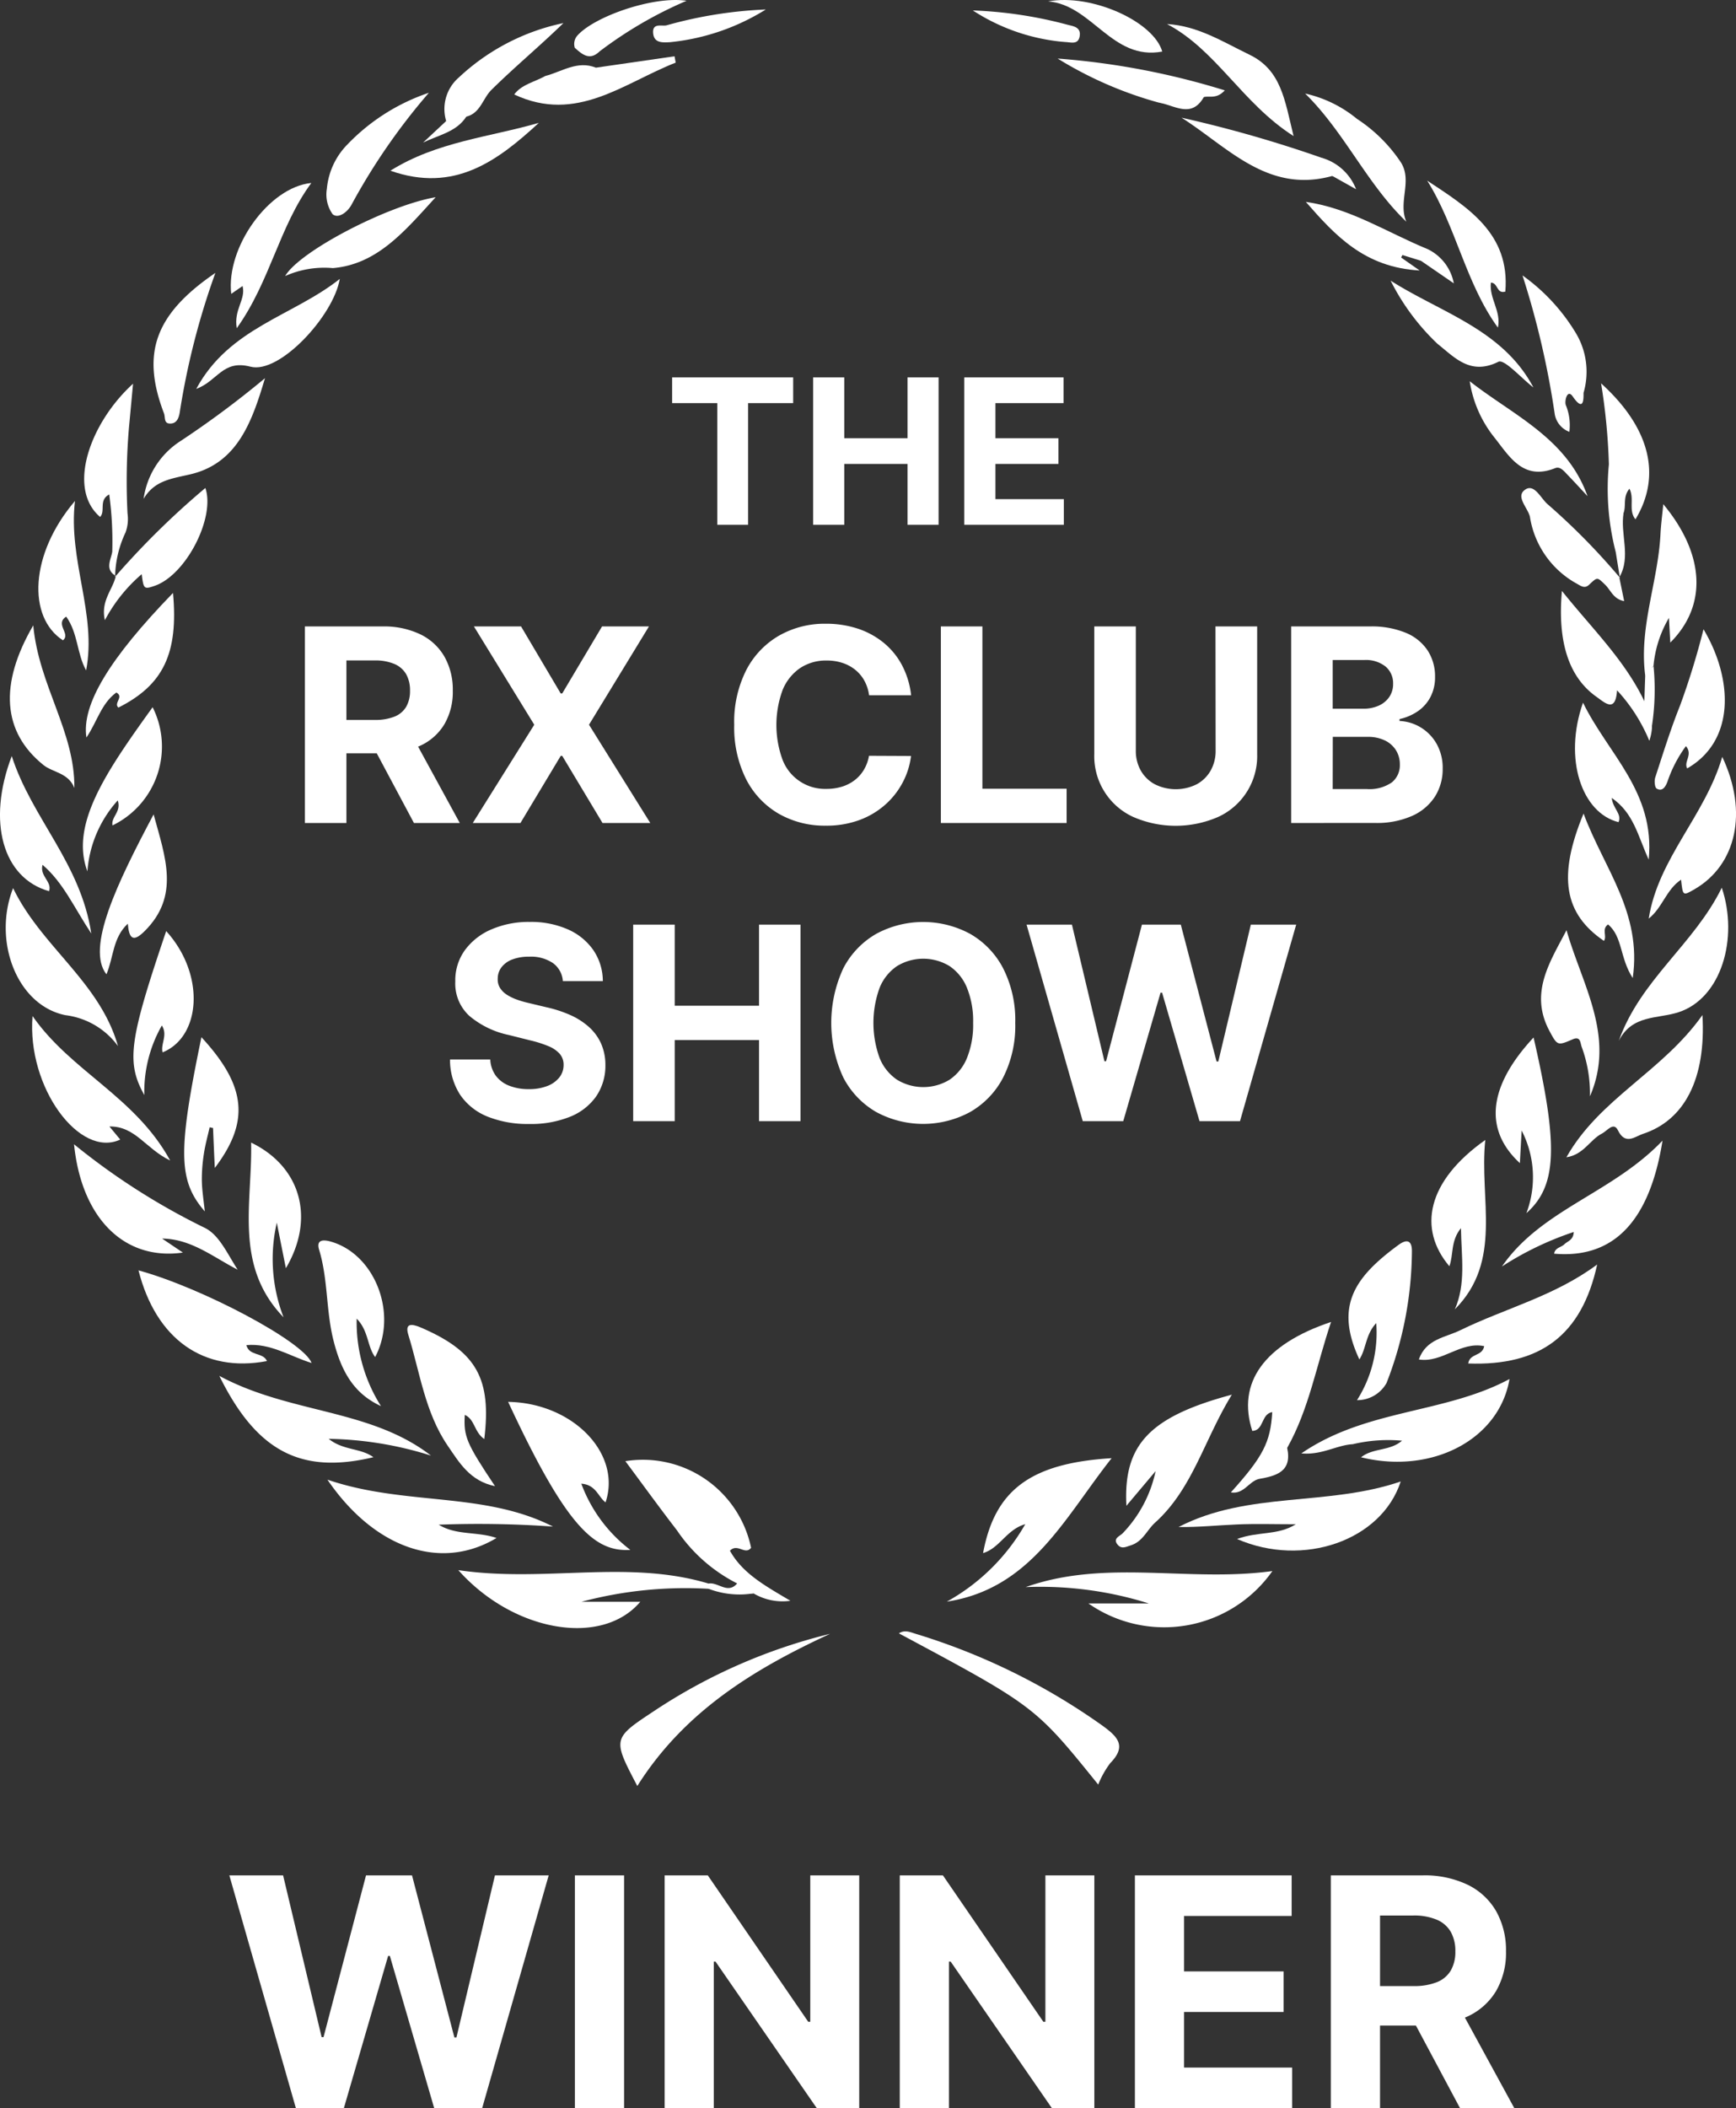 <svg xmlns="http://www.w3.org/2000/svg" width="99.151" height="120.337" viewBox="0 0 99.151 120.337">
  <rect x="0" y="0" width="99.151" height="120.337" fill="#333333" stroke="none"/>
  <g id="Gruppe_12969" data-name="Gruppe 12969" transform="translate(-0.001 0)">
    <g id="Gruppe_12971" data-name="Gruppe 12971" transform="translate(0.001 0)">
      <path id="Pfad_15510" data-name="Pfad 15510" d="M214.1,318.818a20.642,20.642,0,0,0-7.034-.933c4.585-1.628,9.313-.259,14.09-.916a7.556,7.556,0,0,1-10.506,1.849Z" transform="translate(-148.484 -227.289)" fill="#fff"/>
      <path id="Pfad_15511" data-name="Pfad 15511" d="M106.8,317.846a23.04,23.04,0,0,0-7.256.74H102.9c-2.213,2.608-7.28,1.7-10.393-1.806,4.929.727,9.659-.627,14.3.769a.186.186,0,0,1,.072.2c-.021.067-.042.1-.065.1" transform="translate(-66.33 -227.153)" fill="#fff"/>
      <path id="Pfad_15512" data-name="Pfad 15512" d="M132.627,301.606a9.113,9.113,0,0,1-3.439-3.031c-1-1.294-1.955-2.616-2.948-3.949a6.315,6.315,0,0,1,7.181,4.945c-.346.442-.766-.282-1.208.166.719,1.3,2.007,2,3.453,2.858a3.25,3.25,0,0,1-2.109-.423.942.942,0,0,1-.929-.566" transform="translate(-90.523 -211.219)" fill="#fff"/>
      <path id="Pfad_15514" data-name="Pfad 15514" d="M191.133,302.383a11.67,11.67,0,0,0,4.48-4.422c-1.065.3-1.46,1.372-2.409,1.65.669-3.6,2.714-5.134,7.342-5.417-2.7,3.418-4.606,7.453-9.414,8.189" transform="translate(-137.056 -210.957)" fill="#fff"/>
      <path id="Pfad_15515" data-name="Pfad 15515" d="M66.113,298.532c4.414,1.507,8.908.66,12.879,2.677a59.635,59.635,0,0,0-6.526-.108c1,.622,2.195.377,3.3.759-3.257,1.951-7.042.506-9.655-3.327" transform="translate(-47.408 -214.068)" fill="#fff"/>
      <path id="Pfad_15516" data-name="Pfad 15516" d="M241.26,302.17c1.21-.449,2.313-.187,3.352-.841-1.176,0-2.248-.034-3.318.009-1.123.046-2.242.166-3.379.149,3.968-2.056,8.494-1.163,12.689-2.6-1.1,3.38-5.579,4.926-9.344,3.285" transform="translate(-170.602 -214.321)" fill="#fff"/>
      <path id="Pfad_15517" data-name="Pfad 15517" d="M108.155,288.575c-.43-.323-.55-1.012-1.387-1.07a8.407,8.407,0,0,0,2.8,3.779c-2.071.129-3.682-1.362-6.98-8.45,3.713.061,6.5,2.97,5.562,5.741" transform="translate(-73.566 -202.812)" fill="#fff"/>
      <path id="Pfad_15518" data-name="Pfad 15518" d="M44.283,277.591c4.044,2.175,8.6,1.86,12.086,4.55a20.423,20.423,0,0,0-5.842-.957c.826.671,1.816.513,2.555,1.049-4.1.977-6.653-.287-8.8-4.641" transform="translate(-31.754 -199.052)" fill="#fff"/>
      <path id="Pfad_15519" data-name="Pfad 15519" d="M266.118,282.68c.678-.542,1.643-.343,2.334-.945a8.811,8.811,0,0,0-2.811.2c-.928.053-1.757.631-2.937.526,3.7-2.543,8.172-2.255,11.888-4.245-.591,3.461-4.433,5.456-8.474,4.468" transform="translate(-188.377 -199.497)" fill="#fff"/>
      <path id="Pfad_15520" data-name="Pfad 15520" d="M227.522,285.742l-1.668,1.979c-.184-3.476,1.307-5.079,6.023-6.343-1.585,2.575-2.236,5.367-4.38,7.3-.469.422-.7,1.084-1.39,1.3-.289.092-.528.225-.748-.031-.3-.352.1-.483.269-.643a7.3,7.3,0,0,0,1.895-3.564" transform="translate(-161.52 -201.767)" fill="#fff"/>
      <path id="Pfad_15521" data-name="Pfad 15521" d="M289.246,260.767c.093-.6.8-.389.913-.989-1.348-.286-2.4.967-3.731.76.405-1.173,1.5-1.246,2.377-1.675,2.557-1.248,5.368-1.936,7.806-3.746-.881,4.03-3.24,5.8-7.365,5.65" transform="translate(-205.389 -182.936)" fill="#fff"/>
      <path id="Pfad_15522" data-name="Pfad 15522" d="M37.852,261.587c-1.241-.381-2.355-1.148-3.727-1.02.163.642.951.394,1.176.909-3.619.685-6.334-1.24-7.339-5.177,3.649,1,9.448,4.082,9.889,5.289" transform="translate(-20.052 -183.783)" fill="#fff"/>
      <path id="Pfad_15523" data-name="Pfad 15523" d="M14.948,230.866a38.759,38.759,0,0,0,7.481,4.777c.819.407,1.293,1.507,1.864,2.381-1.4-.718-2.643-1.756-4.316-1.777l1.187.8c-3.321.475-5.785-1.928-6.217-6.183" transform="translate(-10.719 -165.547)" fill="#fff"/>
      <path id="Pfad_15524" data-name="Pfad 15524" d="M86.632,273.836c-.59-.4-.532-1.126-1.116-1.381-.071,1.234.091,1.621,1.726,4.068-1.434-.29-2.05-1.359-2.7-2.307-1.3-1.9-1.591-4.2-2.252-6.336-.255-.826.428-.54.852-.353,3.042,1.344,3.906,2.875,3.488,6.309" transform="translate(-58.97 -191.69)" fill="#fff"/>
      <path id="Pfad_15525" data-name="Pfad 15525" d="M250.057,275.673c-.569.144-.854.89-1.589.764,1.839-2.037,2.265-2.862,2.365-4.584-.648.107-.463,1.048-1.14,1.075-.886-2.732.651-4.935,4.5-6.221-.836,2.464-1.255,4.966-2.508,7.192-.194.912-.94,1.317-1.629,1.774" transform="translate(-178.169 -191.247)" fill="#fff"/>
      <path id="Pfad_15526" data-name="Pfad 15526" d="M312.358,230.1c-.747,4.688-2.854,6.75-6.191,6.458.048-.343.4-.355.586-.538s.516-.238.533-.7a17.959,17.959,0,0,0-4.1,1.969c2.256-3.267,6.285-4.162,9.175-7.188" transform="translate(-217.403 -164.995)" fill="#fff"/>
      <path id="Pfad_15527" data-name="Pfad 15527" d="M10.9,211.306l.615.744C9.2,213.138,6.176,209.069,6.507,205c2.2,3.167,5.861,4.591,7.86,8.245-1.394-.665-1.983-1.962-3.465-1.942" transform="translate(-4.648 -147.001)" fill="#fff"/>
      <path id="Pfad_15528" data-name="Pfad 15528" d="M323.962,204.769c.214,3.653-1.029,6.02-3.412,6.794-.429.139-.99.663-1.414-.207-.249-.51-.616.034-.9.177-.694.344-1.041,1.209-2.044,1.362,1.9-3.366,5.483-4.882,7.775-8.126" transform="translate(-226.728 -146.834)" fill="#fff"/>
      <path id="Pfad_15529" data-name="Pfad 15529" d="M1.6,179.192c1.608,3.334,4.95,5.349,5.988,9.013a4.383,4.383,0,0,0-3-1.763c-2.754-.553-4.173-4.209-2.992-7.25" transform="translate(-0.85 -128.493)" fill="#fff"/>
      <path id="Pfad_15530" data-name="Pfad 15530" d="M67.515,256.924c-.461-.615-.37-1.5-1.054-2.192a8.915,8.915,0,0,0,1.389,4.993c-1.456-.675-2.239-1.828-2.725-3.792-.418-1.686-.3-3.453-.808-5.128-.2-.646.327-.569.671-.47,2.534.727,3.834,4.132,2.527,6.589" transform="translate(-46.089 -179.46)" fill="#fff"/>
      <path id="Pfad_15531" data-name="Pfad 15531" d="M272.707,259.521a7.162,7.162,0,0,0,1.1-4.4c-.615.649-.568,1.468-.963,2.072-1.406-3.015-.323-4.663,2.235-6.536.518-.379.778-.219.766.391a21.011,21.011,0,0,1-1.449,7.491,1.916,1.916,0,0,1-1.691.979" transform="translate(-195.204 -179.594)" fill="#fff"/>
      <path id="Pfad_15532" data-name="Pfad 15532" d="M326.792,187.833c1.246-3.493,4.3-5.508,5.88-8.733.967,2.871-.016,6.309-2.471,7.108-1.2.391-2.64.125-3.408,1.625" transform="translate(-234.333 -128.427)" fill="#fff"/>
      <path id="Pfad_15533" data-name="Pfad 15533" d="M192.847,337.881c-3.609-4.468-3.609-4.468-11.382-8.631.317-.216.634-.077.94.02a36.912,36.912,0,0,1,10.676,5.241c.848.617,1.429,1.155.453,2.145a5.336,5.336,0,0,0-.687,1.225" transform="translate(-130.123 -236.013)" fill="#fff"/>
      <path id="Pfad_15534" data-name="Pfad 15534" d="M290.3,239.659c.638-1.465.375-2.961.348-4.633-.6.732-.417,1.512-.662,2.174-1.808-2.137-1.288-4.848,2.052-7.208-.357,3.388,1.02,6.894-1.738,9.667" transform="translate(-207.206 -164.92)" fill="#fff"/>
      <path id="Pfad_15535" data-name="Pfad 15535" d="M126.2,338.316c-1.43-2.725-1.419-2.709,1.01-4.315a31.793,31.793,0,0,1,10-4.371c-4.326,2-8.314,4.413-11.01,8.686" transform="translate(-89.8 -236.367)" fill="#fff"/>
      <path id="Pfad_15536" data-name="Pfad 15536" d="M52.332,237.705l-.519-2.6a9.232,9.232,0,0,0,.387,5.4c-2.849-2.94-1.777-6.532-1.853-9.973,2.82,1.361,3.681,4.3,1.985,7.17" transform="translate(-36.004 -165.31)" fill="#fff"/>
      <path id="Pfad_15537" data-name="Pfad 15537" d="M38.157,209.248c2.564,2.776,2.783,4.808.767,7.466-.039-.852-.072-1.565-.1-2.279l-.195-.041c-.111.5-.25.991-.325,1.493a9.394,9.394,0,0,0-.12,1.544c.01.556.1,1.111.169,1.764-1.522-1.754-1.547-3.418-.192-9.947" transform="translate(-26.656 -150.045)" fill="#fff"/>
      <path id="Pfad_15538" data-name="Pfad 15538" d="M334.668,159.712c-.846.562-1.069,1.614-1.846,2.219.545-3.442,3.214-5.86,4.2-9.231,1.492,3.152.805,6.172-1.58,7.555-.671.389-.671.389-.772-.544" transform="translate(-238.656 -109.497)" fill="#fff"/>
      <path id="Pfad_15539" data-name="Pfad 15539" d="M304.089,209.312c1.418,6.161,1.355,8.459-.409,10.029a5.806,5.806,0,0,0-.272-4.717c-.034.615-.067,1.23-.1,1.861-2.066-1.9-1.823-4.375.783-7.173" transform="translate(-216.5 -150.091)" fill="#fff"/>
      <path id="Pfad_15540" data-name="Pfad 15540" d="M3.327,126.172c.319,3.44,2.382,6.06,2.348,9.282-.34-.872-1.23-.881-1.759-1.305-2.35-1.886-2.549-4.615-.589-7.977" transform="translate(-1.428 -90.474)" fill="#fff"/>
      <path id="Pfad_15541" data-name="Pfad 15541" d="M2.43,158.749c-.176.657.56.953.373,1.506-2.632-.742-3.566-3.948-2.131-7.712,1.152,3.565,3.932,6.1,4.543,10.13-1.017-1.542-1.6-2.909-2.785-3.923" transform="translate(-0.001 -109.384)" fill="#fff"/>
      <path id="Pfad_15542" data-name="Pfad 15542" d="M313.881,197.143a7.712,7.712,0,0,0-.469-2.811c-.087-.212-.051-.638-.509-.441-.866.372-.878.381-1.336-.478-1.158-2.17.03-3.931.976-5.749.889,3.123,2.815,6.07,1.339,9.48" transform="translate(-223.072 -134.567)" fill="#fff"/>
      <path id="Pfad_15543" data-name="Pfad 15543" d="M28.611,194.777c-.124-.492.312-.98-.042-1.535a7.606,7.606,0,0,0-1,3.973c-1.047-1.879-.866-3.128,1.248-9.362,2.258,2.488,1.983,6.045-.211,6.924" transform="translate(-19.325 -134.704)" fill="#fff"/>
      <path id="Pfad_15544" data-name="Pfad 15544" d="M336.815,126.953c1.683,2.823,1.835,6.355-.933,7.944-.212-.394.345-.775-.071-1.273a7.5,7.5,0,0,0-1.062,2.048c-.108.272-.278.564-.605.379-.116-.065-.148-.444-.086-.636.45-1.38.881-2.77,1.421-4.115a43.5,43.5,0,0,0,1.337-4.347" transform="translate(-239.52 -91.034)" fill="#fff"/>
      <path id="Pfad_15545" data-name="Pfad 15545" d="M23.226,164.3c.671,2.453,1.514,4.655-.518,6.67-.658.653-.885.422-.955-.429-.867.8-.808,1.919-1.221,2.888-1.178-1.494.607-5.2,2.695-9.129" transform="translate(-14.453 -117.814)" fill="#fff"/>
      <path id="Pfad_15546" data-name="Pfad 15546" d="M317.418,164.135c1.166,3.133,3.346,5.648,2.809,9.39-.746-1.143-.57-2.359-1.41-3.06-.386.276-.039.665-.236.939-2.272-1.549-2.651-3.677-1.163-7.268" transform="translate(-226.974 -117.696)" fill="#fff"/>
      <path id="Pfad_15547" data-name="Pfad 15547" d="M331.931,111.492c-.365-2.763.739-5.367.872-8.077.026-.535.1-1.068.16-1.7,2.38,2.864,2.52,5.785.4,7.9-.022-.4-.04-.741-.077-1.41a6.565,6.565,0,0,0-.883,2.746c-.212.133.088.716-.475.541" transform="translate(-237.965 -72.935)" fill="#fff"/>
      <path id="Pfad_15548" data-name="Pfad 15548" d="M18.732,148.006A6.773,6.773,0,0,0,17,152.054c-1-2.679,1.063-5.674,3.725-9.369a5,5,0,0,1-2.292,6.747c-.09-.493.517-.771.3-1.426" transform="translate(-12.008 -102.315)" fill="#fff"/>
      <path id="Pfad_15549" data-name="Pfad 15549" d="M9.839,101.071c-.4,3.407,1.257,6.435.637,9.672-.533-.956-.457-2.115-1.137-3.07-.672.43.284.986-.188,1.352-2.032-1.317-1.9-4.917.688-7.954" transform="translate(-5.557 -72.475)" fill="#fff"/>
      <path id="Pfad_15550" data-name="Pfad 15550" d="M322.147,150.722c-.631-1.386-.855-2.654-2.112-3.524.063.612.594.909.389,1.384-2.084-.514-3.163-3.588-2.029-6.821,1.423,2.922,4.131,5.1,3.752,8.961" transform="translate(-227.982 -101.652)" fill="#fff"/>
      <path id="Pfad_15551" data-name="Pfad 15551" d="M22.3,119.627c.318,3.463-.564,5.26-3.117,6.544-.3-.249.341-.615-.12-.859-.856.618-1.1,1.675-1.708,2.568-.285-1.87,1.305-4.5,4.946-8.253" transform="translate(-12.419 -85.781)" fill="#fff"/>
      <path id="Pfad_15552" data-name="Pfad 15552" d="M19.351,85.915a6.163,6.163,0,0,0-.591,2.518l.044-.051c-.659-.365-.265-.951-.205-1.385a19.934,19.934,0,0,0-.173-3.263c-.619.323-.2.938-.521,1.284-1.916-1.627-.575-5.375,1.881-7.606-.081.875-.157,1.688-.233,2.5a36.211,36.211,0,0,0-.083,4.909,2.213,2.213,0,0,1-.118,1.094" transform="translate(-12.187 -55.509)" fill="#fff"/>
      <path id="Pfad_15553" data-name="Pfad 15553" d="M320.149,127.77a9.665,9.665,0,0,0-1.84-2.872c-.087,1.3-.675.727-1.194.357-1.544-1.1-2.219-3.094-1.954-6.03,1.707,2.136,3.576,3.928,4.707,6.295a2.446,2.446,0,0,1,.281,2.25" transform="translate(-225.952 -85.493)" fill="#fff"/>
      <path id="Pfad_15554" data-name="Pfad 15554" d="M307.356,55.576a11.024,11.024,0,0,1,3.051,3.3,4.284,4.284,0,0,1,.436,3.387c-.022.089.1,1.268-.621.22-.307-.444-.474.231-.4.48a3.029,3.029,0,0,1,.208,1.539,1.31,1.31,0,0,1-.836-1.014,48.98,48.98,0,0,0-1.841-7.913" transform="translate(-220.396 -39.852)" fill="#fff"/>
      <path id="Pfad_15555" data-name="Pfad 15555" d="M35.926,76.306c-.729,2.436-1.552,4.851-4.262,5.486-1.077.252-2.047.345-2.671,1.4a4.682,4.682,0,0,1,2.128-3.312,54.162,54.162,0,0,0,4.8-3.572" transform="translate(-20.791 -54.717)" fill="#fff"/>
      <path id="Pfad_15556" data-name="Pfad 15556" d="M34.526,55.076a42.65,42.65,0,0,0-2.04,7.993c-.05.264-.151.579-.495.6-.431.031-.308-.34-.4-.583-1.3-3.409-.537-5.645,2.935-8.014" transform="translate(-22.226 -39.493)" fill="#fff"/>
      <path id="Pfad_15557" data-name="Pfad 15557" d="M21.62,103.522a46.117,46.117,0,0,1,5.156-5.068c.579,1.678-1.1,4.971-2.9,5.586-.6.205-.631.186-.735-.667A9,9,0,0,0,21.037,106c-.253-1.116.463-1.752.626-2.53l-.043.05" transform="translate(-15.047 -70.598)" fill="#fff"/>
      <path id="Pfad_15558" data-name="Pfad 15558" d="M324.037,86.962a14.438,14.438,0,0,1-.388-4.994,34.873,34.873,0,0,0-.446-4.625c2.791,2.53,3.475,5.257,1.964,7.762-.42-.512-.046-1.176-.344-1.746-.384.45-.182.949-.329,1.366-.4.7.411,1.637-.455,2.237" transform="translate(-231.758 -55.46)" fill="#fff"/>
      <path id="Pfad_15559" data-name="Pfad 15559" d="M51.189,36.916c-1.838,2.484-2.338,5.6-4.26,8.291-.184-1.071.528-1.625.333-2.409l-.648.446c-.309-2.644,2.147-6.093,4.575-6.328" transform="translate(-33.407 -26.471)" fill="#fff"/>
      <path id="Pfad_15560" data-name="Pfad 15560" d="M288.086,36.43c2.339,1.543,4.746,3.023,4.468,6.339-.519.143-.4-.5-.824-.512-.107.9.6,1.627.4,2.568-1.849-2.546-2.378-5.749-4.043-8.4" transform="translate(-206.578 -26.123)" fill="#fff"/>
      <path id="Pfad_15561" data-name="Pfad 15561" d="M39.609,62.555c1.885-3.5,5.525-4.159,8.2-6.282-.351,2.1-3.44,5.446-5.1,5.01-1.593-.418-1.871.823-3.106,1.271" transform="translate(-28.403 -40.352)" fill="#fff"/>
      <path id="Pfad_15562" data-name="Pfad 15562" d="M71.78,18.713a35.813,35.813,0,0,0-4.4,6.355c-.233.458-.773.855-1.1.578a1.953,1.953,0,0,1-.328-1.454,4.132,4.132,0,0,1,1.158-2.511,11.538,11.538,0,0,1,4.672-2.967" transform="translate(-47.283 -13.419)" fill="#fff"/>
      <path id="Pfad_15563" data-name="Pfad 15563" d="M312.705,103.575l.277,1.355c-.621-.114-.765-.627-1.088-.938-.457-.439-.434-.449-.919.008-.272.257-.514.026-.751-.095a5.293,5.293,0,0,1-2.625-3.793c-.128-.526-.851-1.166-.259-1.553.526-.344.883.519,1.29.857a37.863,37.863,0,0,1,4.106,4.175Z" transform="translate(-220.219 -70.617)" fill="#fff"/>
      <path id="Pfad_15564" data-name="Pfad 15564" d="M269.248,26.191c-2.252-2.155-3.524-5.1-5.778-7.316a7.1,7.1,0,0,1,2.963,1.448,8.783,8.783,0,0,1,2.481,2.446c.714,1.072-.156,2.277.334,3.422" transform="translate(-188.926 -13.535)" fill="#fff"/>
      <path id="Pfad_15565" data-name="Pfad 15565" d="M280.713,56.61c2.887,1.842,6.4,2.785,8.158,6.1-.683-.522-1.659-1.635-2-1.466-1.609.8-2.506-.259-3.481-1.027a13.006,13.006,0,0,1-2.677-3.61" transform="translate(-201.291 -40.593)" fill="#fff"/>
      <path id="Pfad_15566" data-name="Pfad 15566" d="M303.431,83.473c-.381-.409-.757-.823-1.146-1.224-.193-.2-.422-.5-.706-.383-1.839.736-2.615-.67-3.482-1.76a6.752,6.752,0,0,1-1.4-3.2c2.486,1.949,5.553,3.246,6.732,6.571" transform="translate(-212.754 -55.144)" fill="#fff"/>
      <path id="Pfad_15567" data-name="Pfad 15567" d="M66.16,39.8c-1.768,1.934-3.329,3.83-5.872,4.045a5.483,5.483,0,0,0-2.724.454c.823-1.425,5.9-4.051,8.6-4.5" transform="translate(-41.278 -28.541)" fill="#fff"/>
      <path id="Pfad_15568" data-name="Pfad 15568" d="M242.812,11.245c-2.932-1.87-4.4-4.9-7.224-6.393,1.757.1,3.183,1.013,4.7,1.745,1.826.881,2.018,2.581,2.527,4.648" transform="translate(-168.933 -3.479)" fill="#fff"/>
      <path id="Pfad_15569" data-name="Pfad 15569" d="M247.124,27.068c-3.691,1.026-5.962-1.642-8.617-3.326a71.838,71.838,0,0,1,8.032,2.3c.223.243.588.3.781.57.152.211.351.514-.2.459" transform="translate(-171.026 -17.025)" fill="#fff"/>
      <path id="Pfad_15570" data-name="Pfad 15570" d="M89.772,10.24A2.379,2.379,0,0,1,90.5,7.749a12.428,12.428,0,0,1,5.969-3.1c-1.352,1.316-2.782,2.5-4.11,3.81-.5.493-.63,1.332-1.432,1.528-.856.655-.856.655-1.153.258" transform="translate(-64.289 -3.331)" fill="#fff"/>
      <path id="Pfad_15571" data-name="Pfad 15571" d="M87.292,24.785c-2.367,2.183-4.836,4.018-8.479,2.732,2.65-1.661,5.672-1.916,8.479-2.732" transform="translate(-56.515 -17.773)" fill="#fff"/>
      <path id="Pfad_15572" data-name="Pfad 15572" d="M108.472,12.006l4.489-.65.067.362c-2.963,1.159-5.661,3.491-9.223,1.818.42-.575,1.163-.71,1.778-1.056.949-.247,1.831-.9,2.889-.474" transform="translate(-74.436 -8.143)" fill="#fff"/>
      <path id="Pfad_15573" data-name="Pfad 15573" d="M270.159,44.094l-1.043-.323-.076.141,1.059.741c-3.161-.173-4.837-2.015-6.5-3.914,2.523.351,4.643,1.745,6.935,2.686.126.362.182.684-.371.668" transform="translate(-189.016 -29.213)" fill="#fff"/>
      <path id="Pfad_15574" data-name="Pfad 15574" d="M219.3,14.335a22.119,22.119,0,0,1-5.792-2.519,42.993,42.993,0,0,1,9.545,1.816c-.469.511-.859.3-1.191.381-.787.635-1.684.4-2.561.322" transform="translate(-153.1 -8.473)" fill="#fff"/>
      <path id="Pfad_15575" data-name="Pfad 15575" d="M211.567.081c2.513-.459,6.039,1.165,6.522,2.864-2.87.536-4-2.666-6.522-2.864" transform="translate(-151.708 -0.002)" fill="#fff"/>
      <path id="Pfad_15576" data-name="Pfad 15576" d="M115.962,2.728a.73.73,0,0,1,.114-.658c.931-1.114,4.388-2.319,6.268-2.024a23.417,23.417,0,0,0-4.968,2.89c-.561.542-.989.176-1.414-.208" transform="translate(-83.133 0)" fill="#fff"/>
      <path id="Pfad_15577" data-name="Pfad 15577" d="M138.266,1.938A12.724,12.724,0,0,1,132.787,3.8c-.425.02-.908.053-.947-.538s.523-.353.781-.43a24.521,24.521,0,0,1,5.644-.9" transform="translate(-94.537 -1.39)" fill="#fff"/>
      <path id="Pfad_15578" data-name="Pfad 15578" d="M196.388,2.106a24.155,24.155,0,0,1,5.383.81c.325.091.815.119.716.674-.087.489-.512.329-.8.321a11.336,11.336,0,0,1-5.3-1.805" transform="translate(-140.824 -1.51)" fill="#fff"/>
      <path id="Pfad_15579" data-name="Pfad 15579" d="M332.221,138.626l-.282-2.25q.025-.735.05-1.471l.475-.541a13.874,13.874,0,0,1-.244,4.262" transform="translate(-238.023 -96.348)" fill="#fff"/>
      <path id="Pfad_15580" data-name="Pfad 15580" d="M286.8,50.9l.371-.668a2.723,2.723,0,0,1,1.515,1.963L286.8,50.9" transform="translate(-205.652 -36.021)" fill="#fff"/>
      <path id="Pfad_15581" data-name="Pfad 15581" d="M254.083,293.9l1.629-1.774c.294,1.36-.631,1.6-1.629,1.774" transform="translate(-182.195 -209.475)" fill="#fff"/>
      <path id="Pfad_15582" data-name="Pfad 15582" d="M86.734,23.767l1.153-.258c-.547.874-1.572,1.051-2.469,1.486l1.316-1.228" transform="translate(-61.251 -16.858)" fill="#fff"/>
      <path id="Pfad_15583" data-name="Pfad 15583" d="M233.981,19.109l.7.005c.3,0,.285,0,.49-.49a.349.349,0,0,1,.3-.148c.36.081.712.2,1.067.311-.711,1.244-1.676.462-2.561.322" transform="translate(-167.781 -13.247)" fill="#fff"/>
      <path id="Pfad_15584" data-name="Pfad 15584" d="M267.473,32.892c.142-.534-.64-.544-.585-1.028a2.988,2.988,0,0,1,1.941,1.788l-1.356-.76" transform="translate(-191.376 -22.849)" fill="#fff"/>
      <path id="Pfad_15585" data-name="Pfad 15585" d="M326.153,105.67c.36-.7-.008-1.555.455-2.237-.216,1.222.444,2.5-.248,3.693l.031.017-.237-1.473" transform="translate(-233.874 -74.169)" fill="#fff"/>
      <path id="Pfad_15586" data-name="Pfad 15586" d="M144.666,319.467a1.408,1.408,0,0,1,.929.566,4.957,4.957,0,0,1-2.559-.26q0-.149-.007-.3c.545-.1,1.1.629,1.637-.009" transform="translate(-102.562 -229.08)" fill="#fff"/>
      <path id="Pfad_15593" data-name="Pfad 15593" d="M213.486,12.74V11.273H220.4V12.74h-2.576v6.948h-1.759V12.74Zm8.053,6.948V11.273h1.779v3.472h3.612V11.273h1.775v8.415h-1.775V16.212h-3.612v3.476Zm8.633,0V11.273h5.67V12.74h-3.891v2.005h3.6v1.467h-3.6v2.009h3.908v1.467ZM192.511,36.709V25.489h4.427a4.8,4.8,0,0,1,2.172.452,3.192,3.192,0,0,1,1.375,1.277,3.819,3.819,0,0,1,.474,1.937,3.661,3.661,0,0,1-.482,1.92,3.124,3.124,0,0,1-1.394,1.23,5.168,5.168,0,0,1-2.205.427h-2.964V30.825h2.58a2.963,2.963,0,0,0,1.129-.186,1.356,1.356,0,0,0,.671-.559,1.782,1.782,0,0,0,.222-.926,1.855,1.855,0,0,0-.222-.942,1.408,1.408,0,0,0-.674-.583,2.817,2.817,0,0,0-1.137-.2h-1.6v9.281Zm6.059-5.106,2.789,5.106h-2.619L196.012,31.6Zm6.289-6.114,2.263,3.824h.088l2.274-3.824h2.679l-3.424,5.61,3.5,5.61h-2.728l-2.3-3.83h-.088l-2.3,3.83H202.1l3.512-5.61-3.446-5.61Zm22.276,3.928h-2.4a2.374,2.374,0,0,0-.268-.83,2.116,2.116,0,0,0-.52-.622,2.3,2.3,0,0,0-.731-.394,2.833,2.833,0,0,0-.9-.137,2.676,2.676,0,0,0-1.518.43,2.785,2.785,0,0,0-1,1.249,5.78,5.78,0,0,0,0,4,2.6,2.6,0,0,0,2.5,1.649,2.986,2.986,0,0,0,.885-.126,2.29,2.29,0,0,0,.726-.37,2.117,2.117,0,0,0,.529-.594,2.362,2.362,0,0,0,.293-.8l2.4.011a4.348,4.348,0,0,1-.463,1.487,4.492,4.492,0,0,1-.992,1.277,4.641,4.641,0,0,1-1.479.888,5.418,5.418,0,0,1-1.937.326,5.279,5.279,0,0,1-2.682-.679,4.8,4.8,0,0,1-1.863-1.967,6.584,6.584,0,0,1-.682-3.117,6.531,6.531,0,0,1,.69-3.123,4.828,4.828,0,0,1,1.874-1.964,5.268,5.268,0,0,1,2.663-.677,5.78,5.78,0,0,1,1.811.274,4.618,4.618,0,0,1,1.482.8,4.181,4.181,0,0,1,1.055,1.279A4.792,4.792,0,0,1,227.136,29.417Zm1.7,7.292V25.489h2.372v9.264h4.81v1.956Zm15.685-11.22H246.9v7.287a3.815,3.815,0,0,1-2.213,3.58,6.071,6.071,0,0,1-4.881,0,3.81,3.81,0,0,1-2.208-3.58V25.489h2.372v7.084a2.273,2.273,0,0,0,.282,1.14,2.018,2.018,0,0,0,.8.783,2.675,2.675,0,0,0,2.4,0,2.024,2.024,0,0,0,.794-.783,2.273,2.273,0,0,0,.282-1.14Zm4.323,11.22V25.489h4.492a5.1,5.1,0,0,1,2.065.367,2.751,2.751,0,0,1,1.244,1.016,2.7,2.7,0,0,1,.416,1.493,2.426,2.426,0,0,1-.263,1.153,2.249,2.249,0,0,1-.72.811,2.963,2.963,0,0,1-1.044.447v.11a2.529,2.529,0,0,1,1.2.362,2.574,2.574,0,0,1,.912.934,2.779,2.779,0,0,1,.351,1.427,2.918,2.918,0,0,1-.441,1.592,3,3,0,0,1-1.3,1.1,4.956,4.956,0,0,1-2.12.405Zm2.372-1.939h1.934a2.237,2.237,0,0,0,1.446-.381,1.258,1.258,0,0,0,.455-1.016,1.507,1.507,0,0,0-.225-.822,1.529,1.529,0,0,0-.638-.559,2.213,2.213,0,0,0-.983-.2H251.22Zm0-4.586h1.759a2.082,2.082,0,0,0,.868-.173,1.444,1.444,0,0,0,.6-.49,1.3,1.3,0,0,0,.222-.762,1.234,1.234,0,0,0-.43-.981,1.805,1.805,0,0,0-1.219-.373h-1.8ZM207.246,45.737a1.387,1.387,0,0,0-.564-1.03,2.236,2.236,0,0,0-1.353-.367,2.624,2.624,0,0,0-.981.162,1.379,1.379,0,0,0-.611.447,1.059,1.059,0,0,0-.211.646.91.91,0,0,0,.129.526,1.256,1.256,0,0,0,.386.386,2.757,2.757,0,0,0,.57.279,5.565,5.565,0,0,0,.69.2l1.008.241a7.11,7.11,0,0,1,1.348.438,4.1,4.1,0,0,1,1.063.674,2.835,2.835,0,0,1,.7.942,3.006,3.006,0,0,1,.255,1.244,3.1,3.1,0,0,1-.523,1.783,3.334,3.334,0,0,1-1.49,1.167,5.97,5.97,0,0,1-2.342.414,6.151,6.151,0,0,1-2.364-.416,3.44,3.44,0,0,1-1.567-1.235,3.658,3.658,0,0,1-.589-2.03h2.3a1.7,1.7,0,0,0,.326.94,1.748,1.748,0,0,0,.772.564,3.006,3.006,0,0,0,1.1.189,2.863,2.863,0,0,0,1.049-.175,1.606,1.606,0,0,0,.693-.488,1.126,1.126,0,0,0,.247-.718.94.94,0,0,0-.222-.636,1.732,1.732,0,0,0-.646-.438,6.679,6.679,0,0,0-1.038-.329l-1.222-.307a5.123,5.123,0,0,1-2.241-1.079,2.5,2.5,0,0,1-.816-1.978,2.93,2.93,0,0,1,.545-1.781,3.639,3.639,0,0,1,1.515-1.189,5.356,5.356,0,0,1,2.191-.427,5.2,5.2,0,0,1,2.183.427,3.453,3.453,0,0,1,1.455,1.189,3.145,3.145,0,0,1,.537,1.764Zm4.016,7.993V42.51h2.372v4.629h4.816V42.51h2.367V53.73H218.45V49.1h-4.816V53.73Zm21.821-5.61a6.51,6.51,0,0,1-.693,3.123,4.83,4.83,0,0,1-1.885,1.964,5.637,5.637,0,0,1-5.361,0,4.836,4.836,0,0,1-1.879-1.967,7.4,7.4,0,0,1,0-6.24,4.817,4.817,0,0,1,1.879-1.964,5.647,5.647,0,0,1,5.361,0A4.83,4.83,0,0,1,232.39,45,6.51,6.51,0,0,1,233.083,48.12Zm-2.405,0a5.047,5.047,0,0,0-.353-2.005,2.73,2.73,0,0,0-.994-1.238,2.882,2.882,0,0,0-3,0,2.73,2.73,0,0,0-.994,1.238,5.866,5.866,0,0,0,0,4.01,2.73,2.73,0,0,0,.994,1.238,2.882,2.882,0,0,0,3,0,2.73,2.73,0,0,0,.994-1.238A5.047,5.047,0,0,0,230.678,48.12Zm6.262,5.61-3.21-11.22h2.591l1.857,7.8h.093l2.049-7.8h2.219l2.043,7.812h.1l1.857-7.812h2.591l-3.21,11.22h-2.312l-2.137-7.336h-.088l-2.131,7.336Z" transform="translate(-175.098 10.27)" fill="#fff"/>
      <path id="Pfad_15594" data-name="Pfad 15594" d="M4.1,17.65.3,4.364H3.37l2.2,9.232h.11L8.106,4.364h2.627l2.42,9.251h.117l2.2-9.251h3.069l-3.8,13.287H12L9.468,8.963h-.1L6.841,17.65ZM22.846,4.364V17.65H20.036V4.364Zm13.429,0V17.65H33.849l-5.78-8.363h-.1V17.65H25.162V4.364h2.465l5.735,8.356h.117V4.364Zm13.429,0V17.65H47.278L41.5,9.288h-.1V17.65H38.591V4.364h2.465l5.735,8.356h.117V4.364ZM52.02,17.65V4.364h8.953V6.68H54.829V9.846h5.683v2.316H54.829v3.172H61V17.65Zm11.191,0V4.364h5.242a5.685,5.685,0,0,1,2.572.535A3.78,3.78,0,0,1,72.654,6.41,4.523,4.523,0,0,1,73.215,8.7a4.335,4.335,0,0,1-.571,2.274,3.7,3.7,0,0,1-1.651,1.456,6.12,6.12,0,0,1-2.611.506h-3.51V10.683h3.056a3.509,3.509,0,0,0,1.336-.221,1.606,1.606,0,0,0,.795-.662,2.111,2.111,0,0,0,.263-1.1,2.2,2.2,0,0,0-.263-1.116,1.667,1.667,0,0,0-.8-.691,3.337,3.337,0,0,0-1.346-.237H66.021V17.65ZM70.387,11.6l3.3,6.046h-3.1L67.357,11.6Z" transform="translate(12.799 102.687)" fill="#fff"/>
    </g>
  </g>
</svg>

